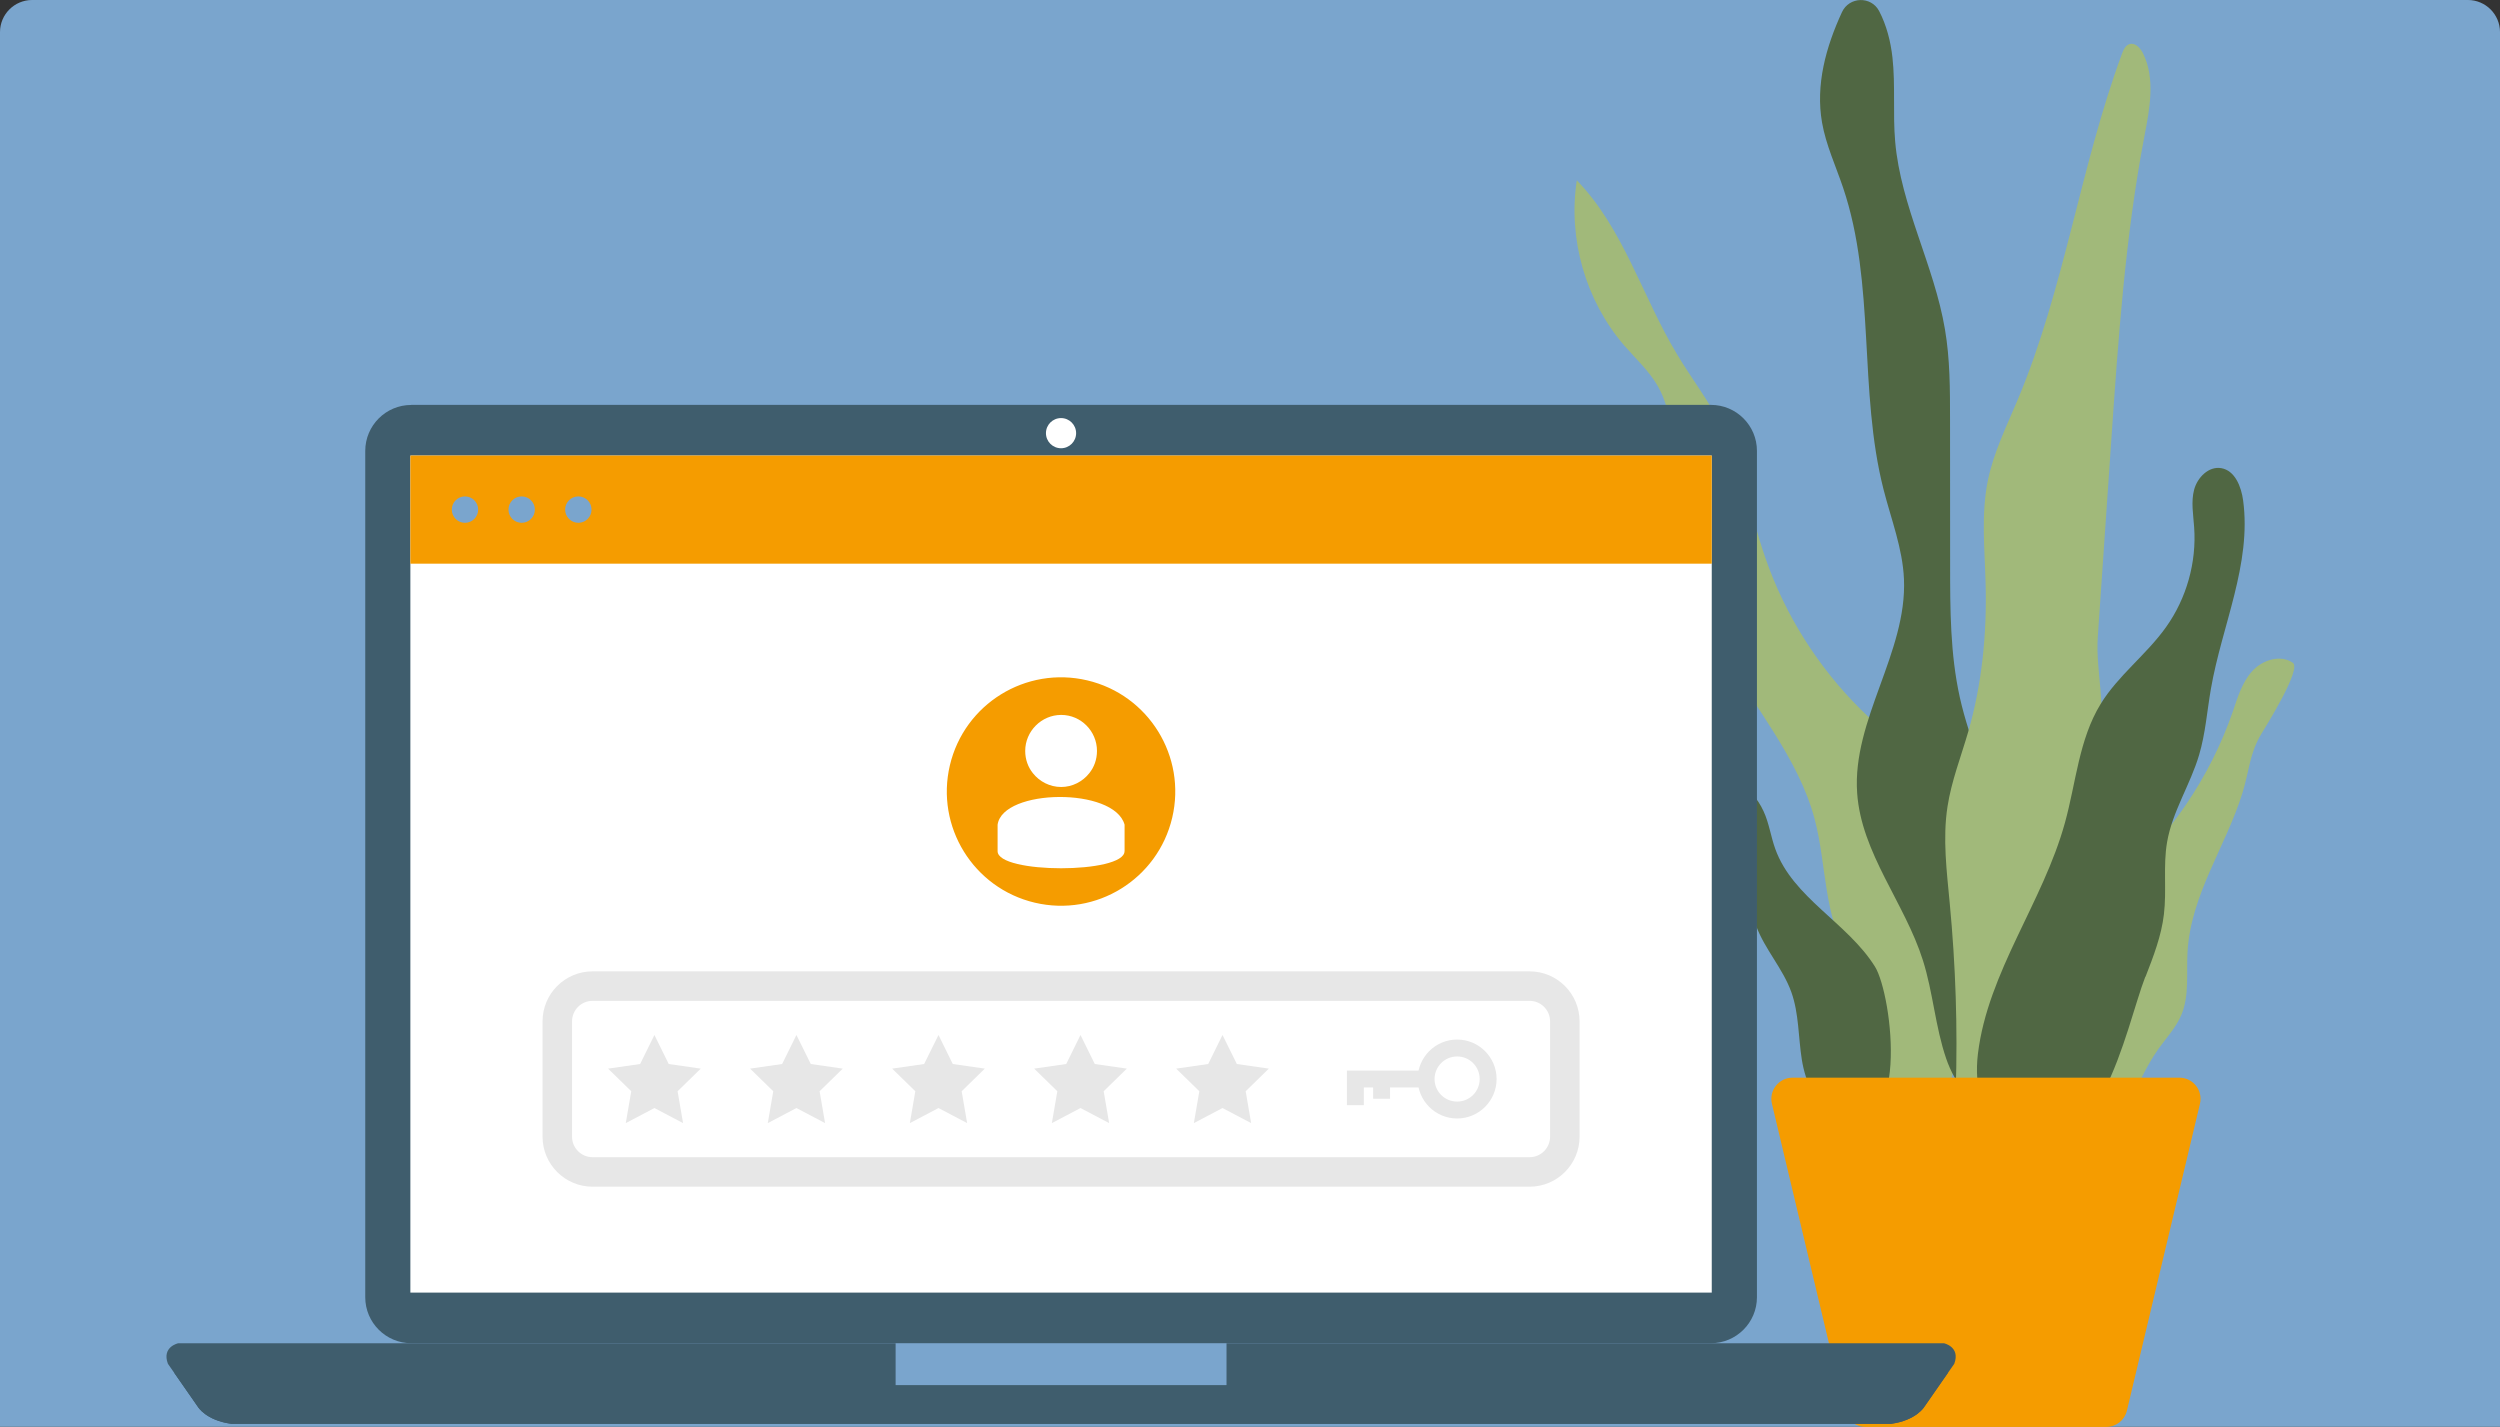<svg width="389" height="222" viewBox="0 0 389 222" fill="none" xmlns="http://www.w3.org/2000/svg">
<rect x="0" y="0" width="389" height="222" fill="#333333" stroke="none"/>
<path d="M0 5C0 2.239 2.239 0 5 0H384C386.761 0 389 2.239 389 5V222H0V5Z" fill="#7AA5CD"/>
<g clip-path="url(#clip0_1125_17155)">
<path d="M302.377 133.455C301.911 129.363 301.357 125.184 299.463 121.542C297.146 117.102 293.081 113.909 289.526 110.383C282.882 103.795 277.768 95.684 274.708 86.861C272.334 80.041 271.153 72.772 267.89 66.314C265.894 62.382 263.169 58.856 260.911 55.068C255.534 46.13 252.62 35.551 245.35 28.064C243.951 37.148 246.719 46.783 252.722 53.748C254.514 55.823 256.583 57.695 257.953 60.075C260.43 64.399 260.197 69.666 260.488 74.629C261.027 83.959 263.679 93.174 268.167 101.372C272.931 110.093 279.808 117.856 282.358 127.448C284.266 134.645 283.698 142.713 287.778 148.953C288.215 149.635 288.725 150.302 288.827 151.1C288.885 151.55 288.827 152 288.754 152.45L288.477 154.191C287.545 160.083 286.598 167.57 291.668 171.981C295.194 175.029 299.725 175.101 302.246 171.053C304.796 166.961 304.563 160.982 304.373 156.397C304.053 148.735 303.237 141.059 302.377 133.455V133.455Z" fill="#A1B97A"/>
<path d="M311.527 128.725C309.545 121.905 306.486 115.418 304.941 108.482C303.455 101.764 303.44 94.813 303.44 87.935C303.44 80.389 303.44 72.858 303.426 65.313C303.426 60.611 303.426 55.895 302.639 51.266C300.964 41.297 295.762 32.098 294.888 22.027C294.509 17.674 294.946 13.277 294.465 8.938C294.188 6.457 293.547 3.932 292.396 1.727C291.158 -0.639 287.734 -0.537 286.612 1.886C284.091 7.342 282.489 13.219 283.509 19.067C284.121 22.564 285.65 25.829 286.787 29.21C291.857 44.214 289.162 60.814 293.081 76.167C294.261 80.796 296.053 85.338 296.257 90.112C296.753 101.532 288.186 111.979 288.972 123.385C289.613 132.744 296.374 140.478 299.201 149.417C300.789 154.423 301.124 159.763 302.829 164.726C304.154 168.586 307.214 173.273 311.993 172.097C316.524 170.98 315.155 167.309 314.951 163.783C314.266 151.884 314.907 140.348 311.541 128.725H311.527Z" fill="#506743"/>
<path d="M321.901 134.965C321.697 131.424 324.115 129.639 324.611 126.127C325.033 123.167 325.499 118.466 326.359 115.593C327.947 110.209 326.039 104.681 326.417 99.079C327.117 88.893 327.816 78.721 328.515 68.534C329.608 52.703 330.686 36.843 333.659 21.258C334.489 16.934 335.407 12.247 333.455 8.3C333.047 7.473 332.231 6.588 331.342 6.864C330.716 7.067 330.395 7.749 330.176 8.373C323.678 25.945 321.23 44.882 313.975 62.15C312.241 66.285 310.215 70.363 309.312 74.759C308.234 80.041 308.831 85.497 308.962 90.881C309.166 98.601 308.409 106.393 306.267 113.822C305.145 117.711 303.644 121.513 303.032 125.504C302.26 130.481 302.916 135.559 303.382 140.58C304.3 150.23 304.621 159.938 304.315 169.631C304.14 175.333 308.962 175.174 312.168 171.677C314.412 169.224 314.382 166.54 315.155 163.493C317.675 153.495 322.498 145.804 321.886 134.965H321.901Z" fill="#A1B97A"/>
<path d="M291.741 150.404C287.472 143.569 278.963 139.695 276.238 132.106C275.539 130.176 275.277 128.101 274.417 126.244C272.537 122.094 268.254 119.757 264.043 117.856C263.46 117.595 262.79 118.016 262.79 118.654C262.79 119.67 263.256 120.642 264.101 121.208C267.35 123.385 269.813 126.708 270.906 130.452C272.202 134.892 271.649 139.753 273.266 144.092C274.621 147.734 277.418 150.709 278.73 154.365C279.924 157.703 279.808 161.36 280.362 164.871C280.93 168.383 282.489 172.098 285.723 173.578C297.423 178.947 294.494 154.815 291.741 150.404Z" fill="#506743"/>
<path d="M340.375 148.155C340.186 151.463 340.696 154.917 339.399 157.964C338.569 159.908 337.083 161.49 335.844 163.217C331.546 169.282 329.972 177.873 323.358 181.283C322.92 181.515 322.44 181.704 321.944 181.616C321.259 181.486 320.822 180.847 320.546 180.209C318.928 176.451 320.75 172.213 321.828 168.252C322.017 167.556 322.177 166.786 321.842 166.148C321.478 165.451 320.648 165.147 320.079 164.595C318.943 163.507 319.059 161.693 319.278 160.141C319.832 156.252 320.633 152.406 321.638 148.605C322.207 146.457 322.877 144.28 324.115 142.437C325.485 140.406 327.481 138.882 329.346 137.286C337.578 130.234 343.887 120.947 347.427 110.717C348.185 108.497 348.87 106.161 350.458 104.419C352.031 102.678 354.858 101.793 356.781 103.142C358.151 104.1 352.541 113.082 351.886 114.156C350.021 117.232 349.992 119.917 348.943 123.327C346.364 131.699 340.871 139.187 340.375 148.169V148.155Z" fill="#A1B97A"/>
<path d="M333.848 151.971C335.072 148.822 336.31 145.63 336.704 142.278C337.155 138.549 336.558 134.732 337.199 131.032C338.015 126.273 340.813 122.093 342.182 117.465C343.173 114.127 343.421 110.615 344.018 107.176C345.723 97.353 350.371 87.746 349.03 77.865C348.739 75.717 347.762 73.207 345.621 72.844C343.683 72.51 341.92 74.281 341.41 76.181C340.9 78.082 341.279 80.085 341.41 82.044C341.803 87.5 340.23 93.087 337.053 97.556C334.008 101.851 329.579 105.087 326.84 109.571C323.474 115.085 323.023 121.818 321.303 128.028C317.894 140.406 309.327 151.202 307.768 163.942C307.141 169.007 308.336 175.174 313.042 177.205C326.636 183.068 330.73 159.923 333.804 152L333.848 151.971Z" fill="#506743"/>
<path d="M310.099 167.686H278.919C276.792 167.686 275.218 169.674 275.714 171.749L287.078 219.49C287.428 220.97 288.754 222.029 290.284 222.029H327.743C329.273 222.029 330.599 220.984 330.949 219.49L342.314 171.749C342.809 169.674 341.235 167.686 339.108 167.686H310.099V167.686Z" fill="#F59C00"/>
</g>
<path d="M63.986 63H266.226C270.172 63 273.38 66.208 273.38 70.154V201.848C273.38 205.794 270.172 209.002 266.226 209.002H63.986C60.04 209.002 56.833 205.794 56.833 201.848V70.163C56.833 66.217 60.04 63.01 63.986 63.01V63Z" fill="#3F5D6D"/>
<path d="M266.349 70.883H63.854V201.129H266.349V70.883Z" fill="white"/>
<path d="M266.349 70.883H63.854V87.708H266.349V70.883Z" fill="#F59C00"/>
<path d="M72.351 81.349C73.485 81.349 74.405 80.429 74.405 79.295C74.405 78.161 73.485 77.242 72.351 77.242C71.217 77.242 70.298 78.161 70.298 79.295C70.298 80.429 71.217 81.349 72.351 81.349Z" fill="#7AA5CD"/>
<path d="M81.171 81.349C82.305 81.349 83.225 80.429 83.225 79.295C83.225 78.161 82.305 77.242 81.171 77.242C80.037 77.242 79.118 78.161 79.118 79.295C79.118 80.429 80.037 81.349 81.171 81.349Z" fill="#7AA5CD"/>
<path d="M89.99 81.349C91.124 81.349 92.043 80.429 92.043 79.295C92.043 78.161 91.124 77.242 89.99 77.242C88.856 77.242 87.936 78.161 87.936 79.295C87.936 80.429 88.856 81.349 89.99 81.349Z" fill="#7AA5CD"/>
<path d="M35.948 221.541C32.011 220.992 30.791 218.9 30.791 218.9L26.125 212.201C25.141 209.561 27.725 209.012 27.725 209.012H302.488C302.488 209.012 305.071 209.561 304.087 212.201L299.422 218.91C299.422 218.91 298.192 221.001 294.265 221.55H35.948V221.541Z" fill="#3F5D6D"/>
<path d="M27.072 213.554L30.791 218.901C30.791 218.901 32.021 220.992 35.948 221.541H294.255C298.192 220.992 299.413 218.901 299.413 218.901L303.131 213.554H27.072Z" fill="#3F5D6D"/>
<path d="M190.845 209.012H139.358V215.522H190.845V209.012Z" fill="#7AA5CD"/>
<path d="M167.444 67.4C167.444 68.697 166.393 69.747 165.097 69.747C163.8 69.747 162.75 68.697 162.75 67.4C162.75 66.104 163.8 65.053 165.097 65.053C166.393 65.053 167.444 66.104 167.444 67.4V67.4Z" fill="white"/>
<path d="M182.394 127.244C184.648 117.692 178.732 108.121 169.18 105.866C159.628 103.612 150.056 109.528 147.802 119.08C145.547 128.632 151.463 138.204 161.016 140.458C170.568 142.713 180.139 136.797 182.394 127.244Z" fill="#F59C00"/>
<path d="M165.125 122.456C166.857 122.456 168.466 121.613 169.488 120.317C170.245 119.38 170.69 118.178 170.69 116.844C170.69 113.778 168.201 111.242 165.125 111.242C162.05 111.242 159.523 113.778 159.523 116.844C159.523 118.178 159.968 119.38 160.725 120.317C161.747 121.604 163.346 122.456 165.125 122.456V122.456Z" fill="white"/>
<path d="M174.976 132.448C174.976 135.987 155.227 135.987 155.227 132.448V128.323C156.012 122.692 173.377 122.456 174.985 128.323V132.448H174.976Z" fill="white"/>
<path d="M226.728 174.037C223.341 174.037 220.587 171.284 220.587 167.896C220.587 164.508 223.341 161.755 226.728 161.755C230.116 161.755 232.87 164.508 232.87 167.896C232.87 171.284 230.116 174.037 226.728 174.037ZM226.728 164.385C224.798 164.385 223.218 165.956 223.218 167.896C223.218 169.836 224.788 171.407 226.728 171.407C228.668 171.407 230.239 169.836 230.239 167.896C230.239 165.956 228.668 164.385 226.728 164.385Z" fill="#E7E7E7"/>
<path d="M212.212 171.965H209.582V166.58H221.902V169.211H212.212V171.965Z" fill="#E7E7E7"/>
<path d="M216.291 167.896H213.661V170.962H216.291V167.896Z" fill="#E7E7E7"/>
<path d="M101.828 161.045L104.052 165.559L109.039 166.278L105.434 169.798L106.285 174.756L101.828 172.41L97.371 174.756L98.223 169.798L94.618 166.278L99.605 165.559L101.828 161.045Z" fill="#E7E7E7"/>
<path d="M123.925 161.045L126.158 165.559L131.135 166.278L127.53 169.798L128.382 174.756L123.925 172.41L119.468 174.756L120.319 169.798L116.714 166.278L121.701 165.559L123.925 161.045Z" fill="#E7E7E7"/>
<path d="M146.03 161.045L148.253 165.559L153.24 166.278L149.635 169.798L150.487 174.756L146.03 172.41L141.573 174.756L142.424 169.798L138.819 166.278L143.796 165.559L146.03 161.045Z" fill="#E7E7E7"/>
<path d="M168.126 161.045L170.349 165.559L175.336 166.278L171.731 169.798L172.583 174.756L168.126 172.41L163.669 174.756L164.52 169.798L160.915 166.278L165.902 165.559L168.126 161.045Z" fill="#E7E7E7"/>
<path d="M190.221 161.045L192.455 165.559L197.432 166.278L193.827 169.798L194.678 174.756L190.221 172.41L185.764 174.756L186.616 169.798L183.011 166.278L187.998 165.559L190.221 161.045Z" fill="#E7E7E7"/>
<path d="M237.999 153.437H92.205C89.174 153.437 86.716 155.894 86.716 158.925V176.867C86.716 179.898 89.174 182.355 92.205 182.355H237.999C241.03 182.355 243.487 179.898 243.487 176.867V158.925C243.487 155.894 241.03 153.437 237.999 153.437Z" stroke="#E7E7E7" stroke-width="4.59" stroke-linecap="round" stroke-linejoin="round"/>
<defs>
<clipPath id="clip0_1125_17155">
<rect width="112" height="222" fill="white" transform="translate(245)"/>
</clipPath>
</defs>
</svg>
